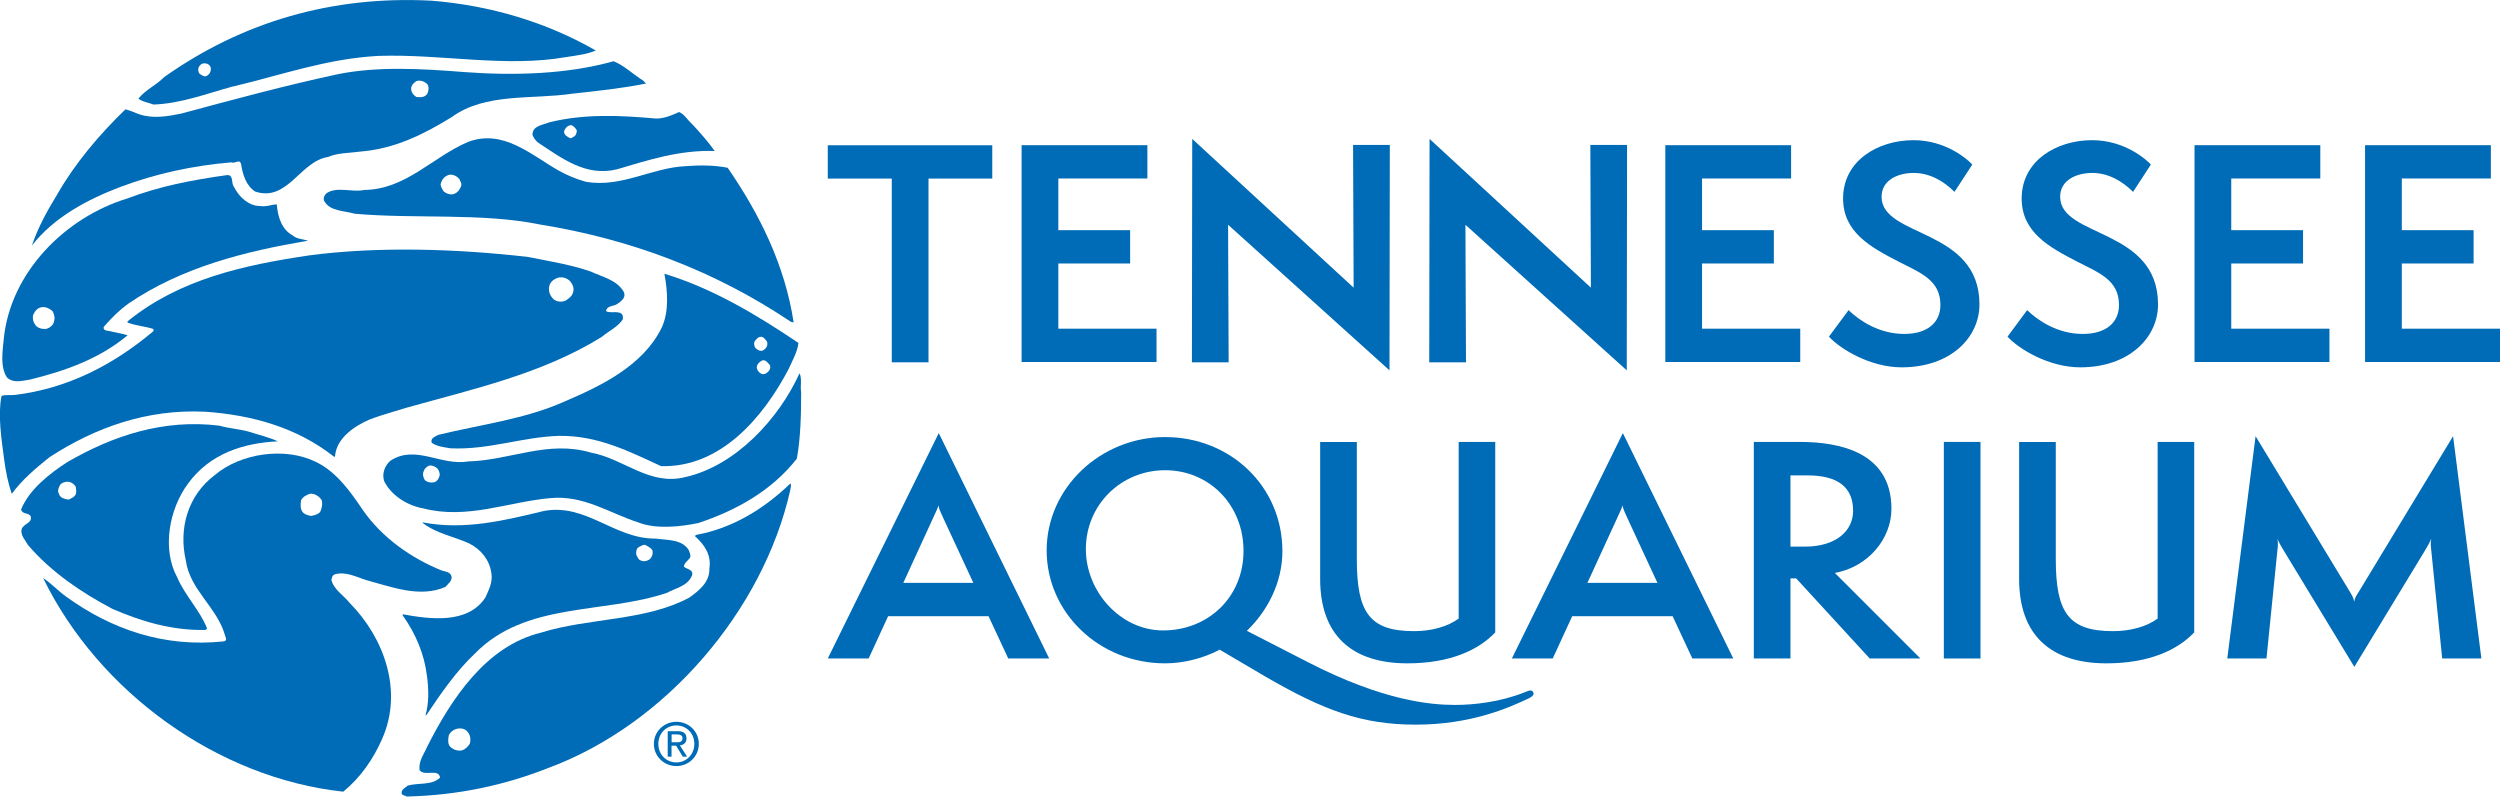 <?xml version="1.0" encoding="UTF-8"?>
<svg id="Layer_1" data-name="Layer 1" xmlns="http://www.w3.org/2000/svg" viewBox="0 0 314.43 100.18">
  <defs>
    <style>
      .cls-1 {
        fill: #006bb6;
      }
    </style>
  </defs>
  <g>
    <g>
      <path class="cls-1" d="M86.96,15.52c-.54-.48-.88-1.16-1.56-1.43-.88.41-1.84.82-2.86.82-4.62-.41-9.11-.61-13.46.48-.82.34-2.11.41-2.11,1.56.14.41.41.75.75,1.02,2.92,1.9,5.92,4.28,9.86,3.33,3.94-1.16,7.82-2.45,12.31-2.31-.82-1.16-1.84-2.31-2.92-3.47ZM72.07,17.22c-.27.34-.54.07-.75-.07-.34-.2-.48-.54-.27-.88.14-.27.41-.48.75-.54.34.07.61.41.75.68,0,.41-.2.75-.48.82Z"/>
      <path class="cls-1" d="M91.52,21.1c-1.7-.34-3.54-.34-5.3-.2-4.28.2-8.02,2.72-12.51,1.97-1.22-.34-2.38-.82-3.47-1.43-3.47-1.97-6.94-5.24-11.35-3.6-4.49,1.9-7.82,5.98-13.06,6.05-1.63.34-3.4-.48-4.76.41-.27.27-.41.54-.34.88.68,1.43,2.52,1.29,3.88,1.7,7.55.68,16.05-.14,23.32,1.36,11.42,1.84,22.03,5.85,31.55,12.24l.34.07c-1.09-7.14-4.22-13.53-8.3-19.45ZM58,23.41c-.2.48-.48.88-1.02,1.02-.41.07-.82-.07-1.16-.34-.2-.27-.34-.54-.41-.88.07-.41.34-.88.75-1.09.54-.34,1.22-.07,1.63.41.07.27.34.54.2.88Z"/>
      <path class="cls-1" d="M76.22,39.12c.14-.75,1.02-.54,1.5-.95.48-.34,1.02-.75.75-1.43-.88-1.56-2.72-1.9-4.15-2.58-2.52-.88-5.17-1.29-7.89-1.84-8.84-1.02-18.77-1.36-27.54-.2-8.23,1.22-16.32,2.99-22.85,8.3v.14c1.02.41,2.24.48,3.26.82v.27c-5.1,4.28-10.81,7.21-17.41,8.02-.54.07-1.22-.07-1.7.14-.48,2.38,0,5.44.34,8.02.2,1.5.48,2.92.95,4.28,1.29-1.77,3.06-3.26,4.76-4.62,5.78-3.74,12.24-6.05,19.51-5.71,6.05.41,11.7,2.04,16.32,5.71l.07-.14c.2-2.31,2.52-3.81,4.42-4.62,1.43-.54,2.99-.95,4.49-1.43,8.5-2.38,17.13-4.28,24.61-8.91.88-.75,1.97-1.22,2.65-2.18.07-.27.07-.54-.14-.75-.54-.41-1.43,0-1.97-.34ZM72.07,36.8c-.14.48-.54.75-.95,1.02-.48.2-1.02.14-1.43-.13-.48-.41-.75-1.02-.61-1.7.14-.61.68-.95,1.22-1.09.54-.07.95.07,1.36.41.34.41.61.88.41,1.5Z"/>
      <path class="cls-1" d="M16.18,38.16c6.73-4.56,14.55-6.53,22.57-7.89-.68-.2-1.43-.2-1.97-.68-1.36-.75-1.84-2.31-1.97-3.88-.68,0-1.29.34-2.11.2-1.43,0-2.65-1.16-3.26-2.38-.41-.48,0-1.63-.95-1.5-4.35.61-8.57,1.43-12.44,2.92C8.16,27.35,1.29,34.29.47,42.65c-.14,1.56-.48,3.47.41,4.83.82.75,1.84.41,2.86.27,4.42-1.09,8.7-2.58,12.31-5.58-.88-.27-1.84-.41-2.72-.61-.27-.07-.41-.34-.2-.54.95-1.09,1.9-2.04,3.06-2.86ZM6.8,40.41c-.07.48-.54.82-.95.95-.54.07-.95-.07-1.29-.34-.34-.41-.48-.82-.41-1.36.2-.48.54-.95,1.09-1.02.54-.07.95.14,1.36.48.2.34.34.82.2,1.29Z"/>
      <path class="cls-1" d="M100.56,46.94c-2.58,5.71-8.02,11.63-14.35,13.06-4.49,1.16-7.75-2.31-11.83-3.06-5.44-1.63-10.2.95-15.44,1.09-3.54.61-6.66-2.18-9.86-.07-.68.61-1.09,1.63-.75,2.58.88,1.77,2.92,3.06,4.9,3.4,5.51,1.43,10.68-.82,15.98-1.29,4.22-.41,7.48,1.91,11.08,3.06,2.24.88,5.3.54,7.55.07,4.69-1.56,9.18-4.01,12.38-8.09.48-2.65.54-5.58.54-8.36-.14-.75.14-1.7-.2-2.38ZM55.21,60.06c-.14.34-.41.61-.75.61-.41.07-.75-.07-1.02-.27-.2-.34-.34-.75-.14-1.16.07-.27.34-.54.68-.68.41-.07.75.14,1.02.34.27.34.41.82.2,1.16Z"/>
      <path class="cls-1" d="M23.66,60.81c2.72-3.74,6.94-5.1,11.29-5.3-1.16-.54-2.45-.82-3.67-1.22-1.22-.34-2.52-.41-3.67-.75-7.07-.88-13.46,1.29-19.11,4.56-2.24,1.43-4.83,3.47-5.85,5.98.2.68.95.34,1.22.88.2.88-.95.88-1.16,1.63-.14.75.48,1.36.82,1.97,2.92,3.4,6.73,5.98,10.61,8.02,3.6,1.56,7.41,2.72,11.63,2.65.14,0,.2-.07.27-.2-.88-2.24-2.79-4.15-3.74-6.39-1.97-3.6-1.02-8.64,1.36-11.83ZM9.45,62.3c-.2.27-.54.41-.82.54-.48-.07-1.09-.2-1.22-.75-.2-.27-.07-.68.07-.95.14-.34.48-.48.82-.54.54-.07.95.2,1.22.61.07.34.14.82-.07,1.09Z"/>
      <path class="cls-1" d="M56.77,72.43c-.2-.54-.82-.54-1.22-.68-3.74-1.5-7.48-4.08-9.93-7.62-1.5-2.24-3.33-4.83-5.92-6.05-3.88-1.9-9.45-1.09-12.72,1.7-3.33,2.52-4.55,6.66-3.6,10.74.48,3.61,3.94,5.92,4.9,9.32.07.27.34.68-.07.82-7.55.82-14.21-1.5-19.92-5.64-.95-.68-1.9-1.7-2.86-2.31,7,14.35,21.96,25.16,37.74,26.86,2.18-1.77,3.81-4.15,4.9-6.66,2.65-5.98.27-12.65-4.08-17.07-.75-.95-2.04-1.7-2.31-2.92.07-.2.07-.54.41-.68,1.43-.41,2.72.34,4.08.75,3.06.82,6.66,2.24,9.86.82.34-.41.88-.75.75-1.36ZM40.25,64.41c-.34.34-.75.41-1.16.48-.34-.07-.82-.2-1.02-.48-.34-.41-.27-1.02-.2-1.5.2-.41.68-.68,1.16-.82.54,0,1.09.27,1.43.82.14.48,0,1.09-.2,1.5Z"/>
      <path class="cls-1" d="M86.01,71.28c0-.41.48-.75.75-1.09.2-.34-.07-.75-.14-1.02-.88-1.36-2.65-1.22-4.15-1.43-5.17.07-8.77-4.49-14.08-3.47-4.83,1.16-9.93,2.45-15.23,1.43v.07c1.77,1.36,3.94,1.7,5.85,2.58,1.5.75,2.58,2.11,2.79,3.74.2,1.16-.34,2.11-.75,3.06-2.24,3.4-7,2.72-10.4,2.11v.14c1.63,2.31,2.72,4.83,3.06,7.68.2,1.56.27,3.33-.2,4.9l.14-.07c1.77-2.65,3.74-5.51,6.05-7.68,6.39-6.6,16.25-4.96,24.21-7.68,1.09-.61,2.58-.82,3.13-2.18.2-.75-.61-.75-1.02-1.09ZM81.73,70.33c-.27.2-.68.34-1.02.2-.41-.07-.54-.48-.68-.75-.07-.34,0-.75.27-.95.34-.14.68-.48,1.02-.2.27.14.61.34.75.61.07.48-.07.82-.34,1.09Z"/>
      <path class="cls-1" d="M99.41,60.81c-3.4,3.26-7.34,5.64-11.83,6.46l-.2.14c1.22,1.09,2.11,2.38,1.84,4.08.07,1.7-1.29,2.79-2.52,3.67-5.58,2.99-12.65,2.52-18.7,4.42-6.94,1.7-11.29,8.43-14.28,14.35-.41.95-1.09,1.77-.95,2.92.61.88,2.38-.27,2.58.95-1.02,1.02-2.79.61-4.08,1.02-.41.34-.82.48-.75,1.02.2.27.48.2.61.34,6.46-.14,12.38-1.43,17.88-3.61,14.69-5.44,26.99-19.78,30.39-34.95,0-.27.2-.61,0-.82ZM59.09,93.51c-.2.41-.61.75-1.02.88-.54.07-.95-.07-1.29-.34-.54-.34-.41-1.09-.34-1.56.41-.95,1.9-1.22,2.45-.34.27.34.34.95.2,1.36Z"/>
      <path class="cls-1" d="M54.33.09c-12.65-.68-23.93,2.72-33.66,9.59-1.09,1.09-2.31,1.56-3.26,2.72.48.41,1.22.48,1.9.75,3.54-.14,6.6-1.36,9.86-2.24,6.12-1.43,11.9-3.54,18.43-3.88,7.89-.27,15.98,1.5,23.66.14,1.29-.2,2.58-.34,3.67-.82C68.74,2.8,61.74.7,54.33.09ZM25.84,9.61c-.27,0-.54-.2-.75-.34-.2-.27-.2-.61-.07-.88.14-.2.34-.41.54-.41.48-.07.82.14.95.54.07.48-.2.95-.68,1.09Z"/>
      <path class="cls-1" d="M80.91,10.15c-1.22-.75-2.38-1.9-3.74-2.45-5.78,1.63-12.44,1.84-18.83,1.36-5.17-.41-10.81-.75-15.84.27-6.66,1.43-13.19,3.2-19.72,4.96-1.7.34-3.54.68-5.3.07-.54-.2-1.16-.48-1.7-.61-3.33,3.2-6.39,6.87-8.57,10.68-1.29,2.11-2.45,4.22-3.2,6.46,2.79-3.6,7.07-5.85,11.22-7.41,4.35-1.63,8.98-2.65,13.87-3.06.48.2,1.02-.48,1.22.2.2,1.29.61,2.72,1.77,3.47,4.08,1.36,5.64-3.81,9.18-4.35,1.22-.54,2.72-.48,4.08-.68,4.28-.34,7.96-2.17,11.49-4.35,4.21-3.06,10.06-2.18,15.09-2.92,3.06-.34,6.39-.68,9.32-1.29l-.34-.34ZM53.71,11.85c-.34.41-.82.41-1.36.34-.27-.2-.54-.41-.61-.82-.14-.48.2-.88.61-1.16.54-.2,1.09.07,1.43.41.2.34.14.88-.07,1.22Z"/>
      <path class="cls-1" d="M83.56,34.42c.41,2.18.61,4.76-.34,6.8-2.38,4.83-7.68,7.34-12.31,9.32-4.9,2.18-10.47,2.86-15.77,4.15-.34.2-1.09.41-.82,1.02.75.48,1.56.54,2.38.68,4.83.2,8.98-1.43,13.6-1.57,4.9-.07,8.84,1.97,12.85,3.81,7.48.2,12.85-6.12,16.05-12.24.48-1.09,1.09-2.11,1.22-3.26-5.24-3.53-10.81-6.87-16.86-8.7ZM94.92,42.92c.14-.2.41-.48.61-.54.48-.14.75.34.95.61.14.48-.14.88-.54,1.09-.34.14-.68-.07-.95-.34-.14-.2-.2-.61-.07-.82ZM96.28,47c-.48.2-.82-.14-1.02-.48-.27-.54.2-.95.54-1.16.48-.2.75.27,1.02.54.2.48-.14.88-.54,1.09Z"/>
    </g>
    <path class="cls-1" d="M82.8,93.56c0-1.32.99-2.32,2.27-2.32s2.26,1.01,2.26,2.32-.99,2.33-2.26,2.33-2.27-.99-2.27-2.33ZM85.07,96.35c1.52,0,2.82-1.18,2.82-2.79s-1.3-2.78-2.82-2.78-2.83,1.19-2.83,2.78,1.3,2.79,2.83,2.79ZM84.47,93.78h.56l.85,1.39h.54l-.91-1.42c.47-.06.83-.31.83-.88,0-.63-.37-.91-1.14-.91h-1.22v3.21h.48v-1.39ZM84.47,93.36v-.99h.67c.34,0,.7.08.7.47,0,.49-.37.52-.79.52h-.59Z"/>
  </g>
  <g>
    <path class="cls-1" d="M112.16,45.57v-23.11h-8.05v-4.19h20.69v4.19h-8.02v23.11h-4.62Z"/>
    <path class="cls-1" d="M128.49,45.53v-27.27h15.82v4.19h-11.2v6.5h9.03v4.19h-9.03v8.2h12.35v4.19h-16.97Z"/>
    <path class="cls-1" d="M154.46,28.27l.07,17.3h-4.62l.04-28.1,20.3,18.71-.07-17.95h4.62l-.04,28.35-20.3-18.31Z"/>
    <path class="cls-1" d="M184.31,28.27l.07,17.3h-4.62l.04-28.1,20.29,18.71-.07-17.95h4.62l-.04,28.35-20.29-18.31Z"/>
    <path class="cls-1" d="M209.45,45.53v-27.27h15.82v4.19h-11.2v6.5h9.03v4.19h-9.03v8.2h12.35v4.19h-16.97Z"/>
    <path class="cls-1" d="M232.49,39c1.34,1.3,3.83,3,7.01,3,2.89,0,4.55-1.41,4.55-3.65,0-3.14-2.53-4.04-5.27-5.45-3.5-1.81-6.97-3.68-6.97-7.94,0-4.77,4.41-7.33,8.85-7.33,4.08,0,6.83,2.42,7.4,3.07l-2.24,3.43c-1.37-1.37-3.14-2.38-5.13-2.38s-4.04.9-4.04,3c0,5.16,12.31,3.9,12.31,13.54,0,4.12-3.58,7.91-9.79,7.91-3.94,0-7.73-2.31-9.14-3.86l2.46-3.32Z"/>
    <path class="cls-1" d="M254.95,39c1.34,1.3,3.83,3,7.01,3,2.89,0,4.55-1.41,4.55-3.65,0-3.14-2.53-4.04-5.27-5.45-3.5-1.81-6.97-3.68-6.97-7.94,0-4.77,4.41-7.33,8.85-7.33,4.08,0,6.83,2.42,7.4,3.07l-2.24,3.43c-1.37-1.37-3.14-2.38-5.13-2.38s-4.04.9-4.04,3c0,5.16,12.31,3.9,12.31,13.54,0,4.12-3.58,7.91-9.79,7.91-3.94,0-7.73-2.31-9.14-3.86l2.46-3.32Z"/>
    <path class="cls-1" d="M276.01,45.53v-27.27h15.82v4.19h-11.2v6.5h9.03v4.19h-9.03v8.2h12.35v4.19h-16.97Z"/>
    <path class="cls-1" d="M297.46,45.53v-27.27h15.82v4.19h-11.2v6.5h9.03v4.19h-9.03v8.2h12.35v4.19h-16.97Z"/>
  </g>
  <g>
    <path class="cls-1" d="M126.81,82.82l-2.48-5.32h-12.63l-2.45,5.32h-5.14l13.96-28.35,13.89,28.35h-5.14ZM118.5,64.86c-.18-.36-.43-.97-.47-1.3-.07.32-.36.9-.54,1.3l-3.88,8.45h8.81l-3.92-8.45Z"/>
    <path class="cls-1" d="M183.45,55.58h4.61v23.96c-2.05,2.16-5.58,3.89-11.05,3.89-6.98,0-10.97-3.53-10.97-10.61v-17.23h4.61v14.72c0,6.76,1.62,9.07,7.2,9.07,2.23,0,4.25-.58,5.61-1.58v-22.2Z"/>
    <path class="cls-1" d="M212.85,82.82l-2.48-5.32h-12.63l-2.45,5.32h-5.14l13.96-28.35,13.89,28.35h-5.14ZM204.54,64.86c-.18-.36-.43-.97-.47-1.3-.07.32-.36.9-.54,1.3l-3.88,8.45h8.81l-3.92-8.45Z"/>
    <path class="cls-1" d="M235.16,82.82l-9.25-10.07h-.72v10.07h-4.61v-27.24h5.76c5.04,0,11.55,1.3,11.55,8.42,0,3.74-2.91,7.3-7.12,8.06l10.76,10.76h-6.37ZM226.99,68.75c4.07,0,6.08-2.09,6.08-4.5,0-2.91-1.83-4.46-5.76-4.46h-2.12v8.96h1.8Z"/>
    <path class="cls-1" d="M244.48,82.82v-27.24h4.61v27.24h-4.61Z"/>
    <path class="cls-1" d="M271.36,55.58h4.61v23.96c-2.05,2.16-5.58,3.89-11.05,3.89-6.98,0-10.97-3.53-10.97-10.61v-17.23h4.61v14.72c0,6.76,1.62,9.07,7.2,9.07,2.23,0,4.25-.58,5.61-1.58v-22.2Z"/>
    <path class="cls-1" d="M307.16,82.82l-1.37-13.56c-.07-.58-.11-1.04,0-1.51-.18.43-.43.9-.79,1.48l-8.89,14.64-8.89-14.64c-.36-.58-.61-1.04-.79-1.48.11.47.07.94,0,1.51l-1.37,13.56h-4.93l3.56-27.96,11.95,19.72c.25.43.4.72.43,1.04h.04c.04-.32.18-.61.47-1.04l11.95-19.72,3.56,27.96h-4.93Z"/>
    <path class="cls-1" d="M192.46,86.84c-.18,0-.4.13-.67.22-3.1,1.24-6.43,1.6-8.77,1.6-3.06,0-9.05-.5-18.54-5.39l-7.66-3.93c2.63-2.52,4.47-6.12,4.47-10.01,0-8.2-6.58-14.36-14.75-14.36s-14.9,6.44-14.9,14.25,6.58,14.21,14.9,14.21c2.38,0,4.89-.67,6.86-1.72l5.64,3.32c7.46,4.33,12.23,6.11,19.03,6.11s11.56-2.04,14.27-3.34c.31-.18.54-.31.54-.57,0-.22-.18-.39-.41-.39ZM146.28,79.29c-5.36,0-9.71-4.89-9.71-10.22,0-5.61,4.46-9.93,9.97-9.93s9.86,4.32,9.86,10.15-4.46,10-10.11,10Z"/>
  </g>
</svg>
